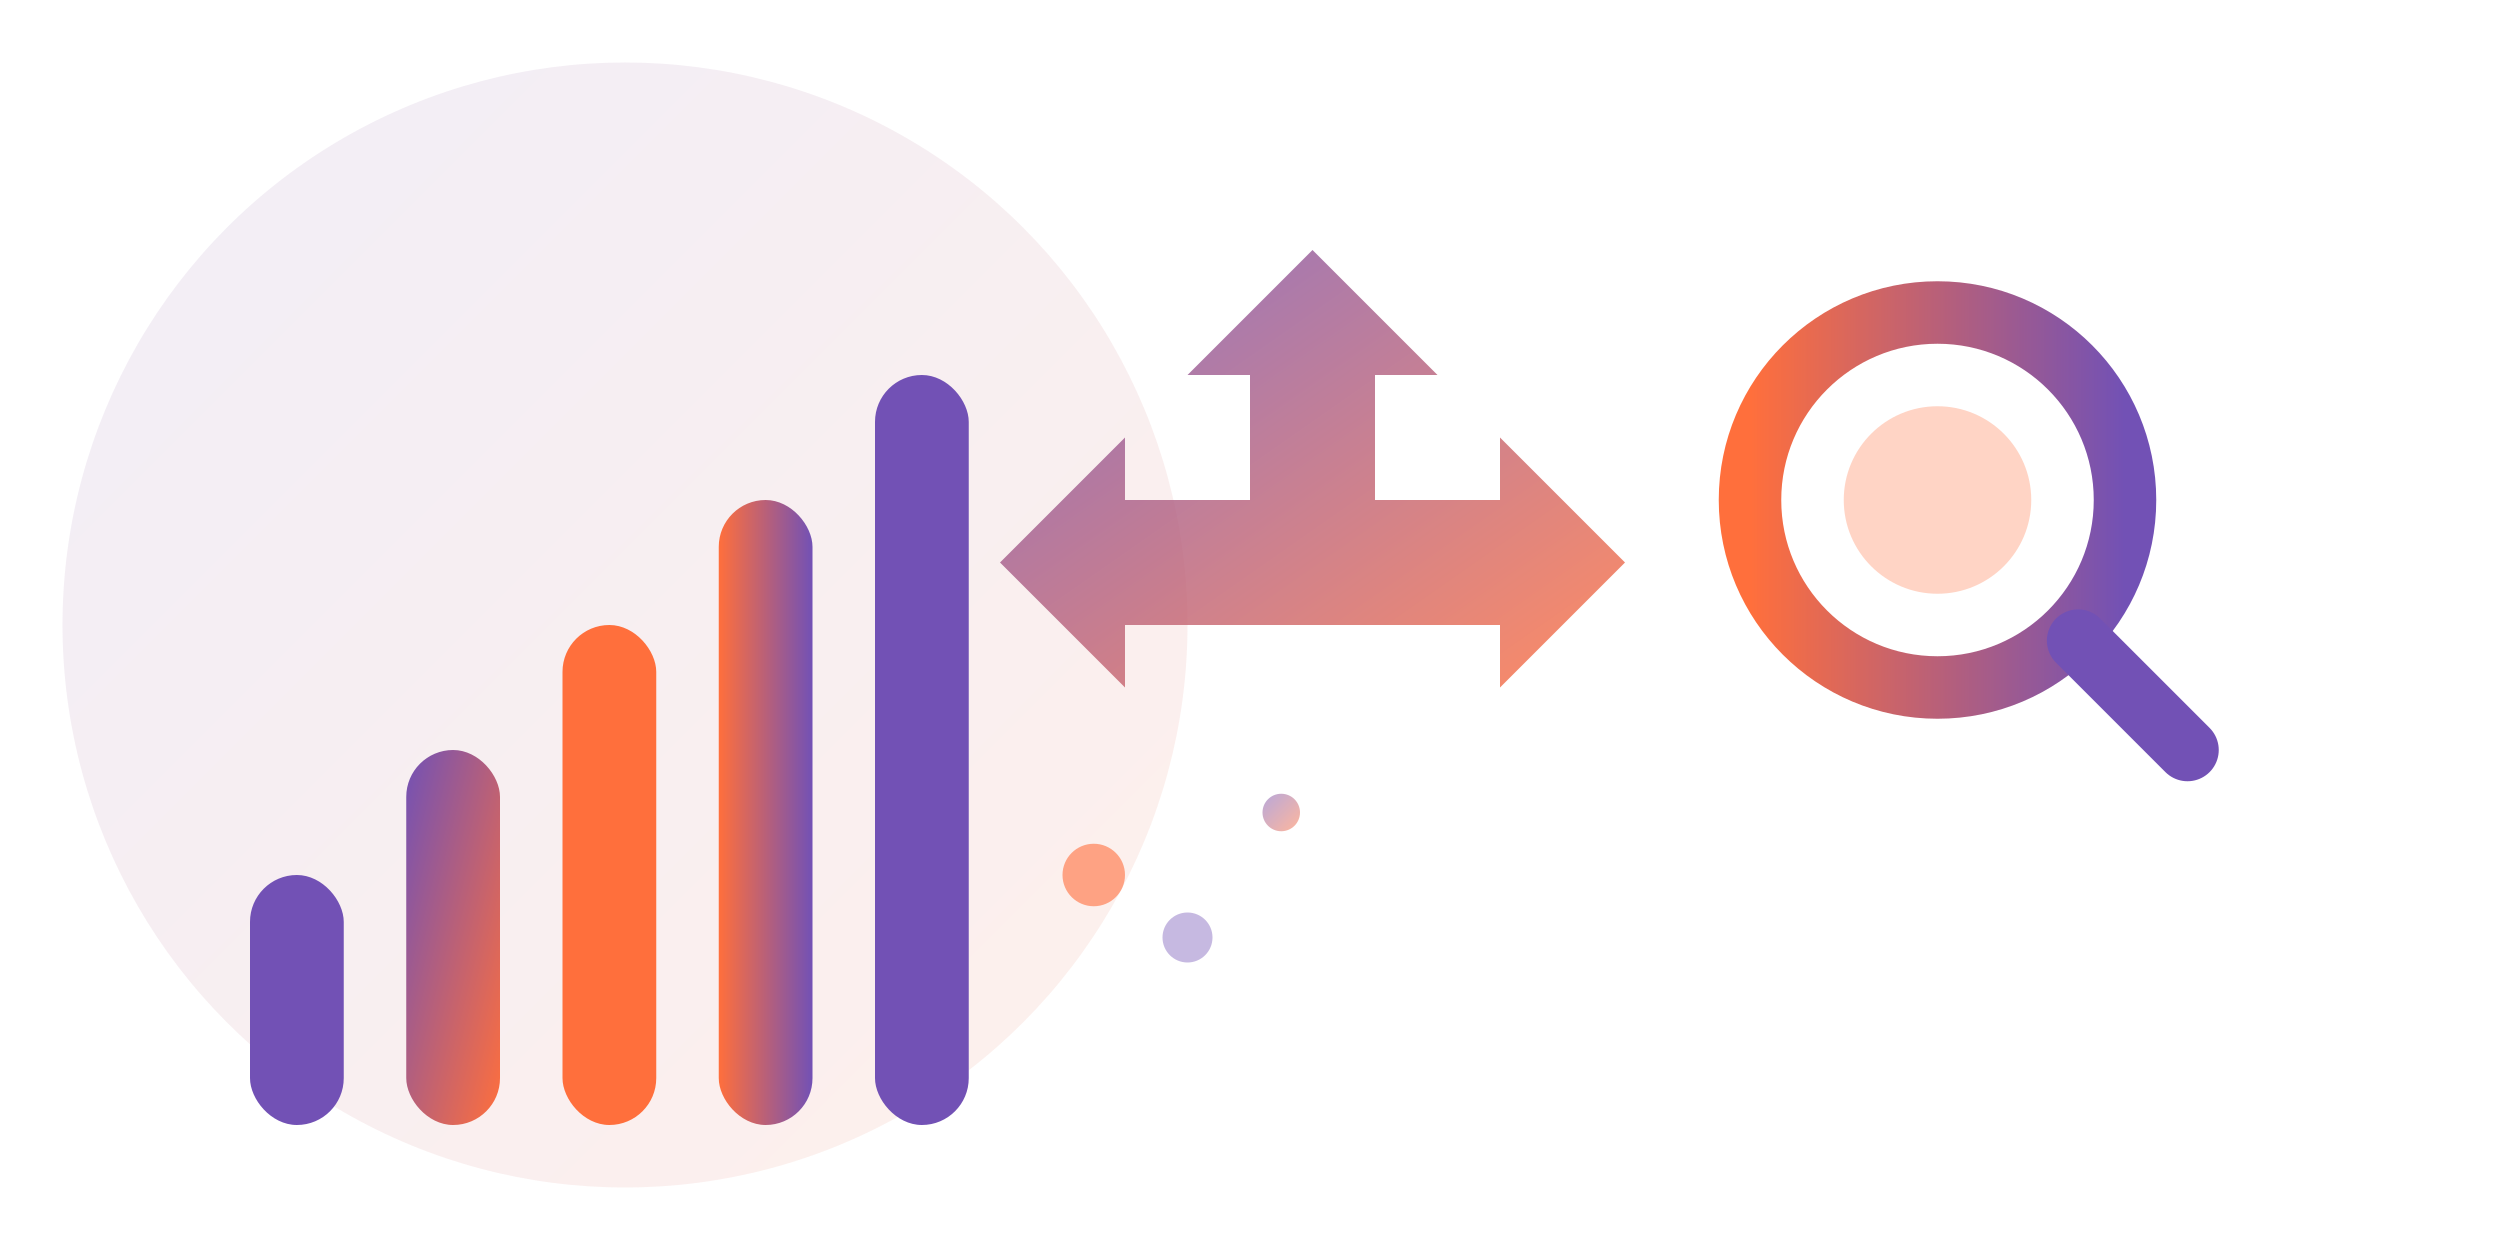 <svg xmlns="http://www.w3.org/2000/svg" viewBox="0 0 80 40" width="80" height="40">
  <defs>
    <linearGradient id="primaryGrad" x1="0%" y1="0%" x2="100%" y2="100%">
      <stop offset="0%" style="stop-color:#7251b5;stop-opacity:1" />
      <stop offset="100%" style="stop-color:#ff6f3c;stop-opacity:1" />
    </linearGradient>
    <linearGradient id="accentGrad" x1="0%" y1="0%" x2="100%" y2="0%">
      <stop offset="0%" style="stop-color:#ff6f3c;stop-opacity:1" />
      <stop offset="100%" style="stop-color:#7251b5;stop-opacity:1" />
    </linearGradient>
  </defs>
  
  <!-- Background circle -->
  <circle cx="20" cy="20" r="18" fill="url(#primaryGrad)" opacity="0.1"/>
  
  <!-- Main chart bars -->
  <rect x="8" y="28" width="3" height="8" fill="#7251b5" rx="1.5"/>
  <rect x="13" y="24" width="3" height="12" fill="url(#primaryGrad)" rx="1.5"/>
  <rect x="18" y="20" width="3" height="16" fill="#ff6f3c" rx="1.5"/>
  <rect x="23" y="16" width="3" height="20" fill="url(#accentGrad)" rx="1.5"/>
  <rect x="28" y="12" width="3" height="24" fill="#7251b5" rx="1.5"/>
  
  <!-- Growth arrow -->
  <path d="M32 18 L36 14 L36 16 L40 16 L40 12 L38 12 L42 8 L46 12 L44 12 L44 16 L48 16 L48 14 L52 18 L48 22 L48 20 L36 20 L36 22 Z" 
        fill="url(#primaryGrad)" opacity="0.8"/>
  
  <!-- Analysis magnifying glass -->
  <circle cx="62" cy="16" r="6" fill="none" stroke="url(#accentGrad)" stroke-width="2"/>
  <circle cx="62" cy="16" r="3" fill="#ff6f3c" opacity="0.3"/>
  <line x1="66.5" y1="20.5" x2="70" y2="24" stroke="#7251b5" stroke-width="2" stroke-linecap="round"/>
  
  <!-- Small decorative dots -->
  <circle cx="35" cy="28" r="1" fill="#ff6f3c" opacity="0.6"/>
  <circle cx="38" cy="30" r="0.8" fill="#7251b5" opacity="0.4"/>
  <circle cx="41" cy="26" r="0.6" fill="url(#primaryGrad)" opacity="0.5"/>
</svg> 